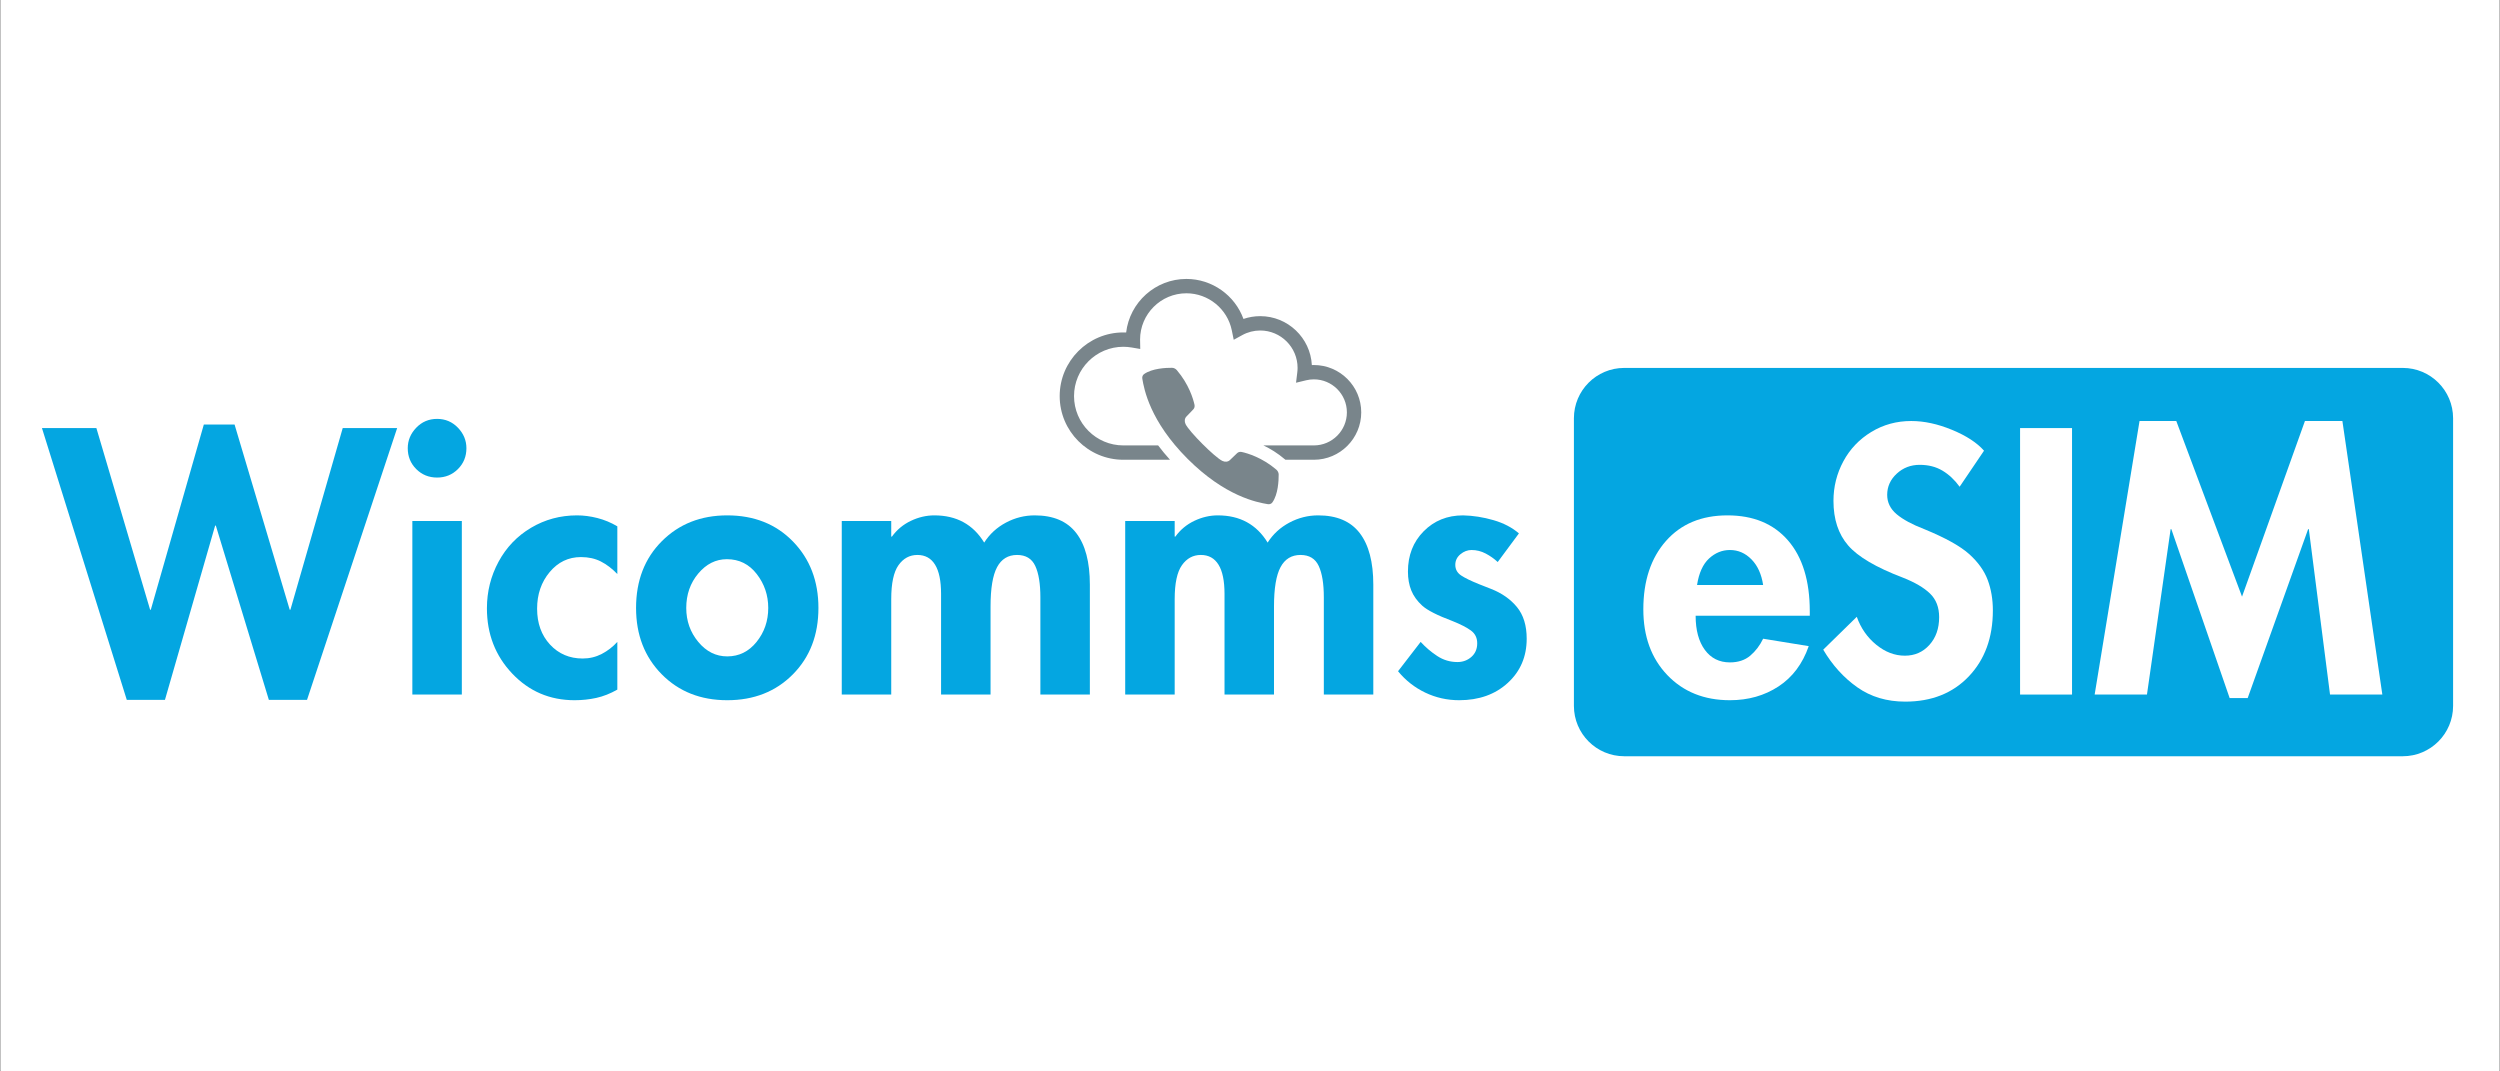 <?xml version="1.0" encoding="UTF-8"?> <svg xmlns="http://www.w3.org/2000/svg" xmlns:xlink="http://www.w3.org/1999/xlink" width="7000" zoomAndPan="magnify" viewBox="0 0 5250 2250" height="3000" preserveAspectRatio="xMidYMid meet" version="1.0"><rect x="0" y="0" width="5250" height="2250" fill="#333333" stroke="none"/><defs><g></g><clipPath id="8e649f9db3"><path d="M 1.168 0 L 5248.832 0 L 5248.832 2249 L 1.168 2249 Z M 1.168 0 " clip-rule="nonzero"></path></clipPath><clipPath id="7e5d7ecd00"><path d="M 3305.215 772.633 L 5152 772.633 L 5152 1588.113 L 3305.215 1588.113 Z M 3305.215 772.633 " clip-rule="nonzero"></path></clipPath><clipPath id="389a73686c"><path d="M 3410.918 772.633 L 5045.797 772.633 C 5104.176 772.633 5151.5 819.957 5151.5 878.336 L 5151.5 1482.41 C 5151.5 1540.789 5104.176 1588.113 5045.797 1588.113 L 3410.918 1588.113 C 3352.539 1588.113 3305.215 1540.789 3305.215 1482.41 L 3305.215 878.336 C 3305.215 819.957 3352.539 772.633 3410.918 772.633 Z M 3410.918 772.633 " clip-rule="nonzero"></path></clipPath><clipPath id="7d2ad566dd"><path d="M 2225.098 585.77 L 2858.566 585.77 L 2858.566 966 L 2225.098 966 Z M 2225.098 585.77 " clip-rule="nonzero"></path></clipPath></defs><g clip-path="url(#8e649f9db3)"><path fill="#ffffff" d="M 1.168 0 L 5248.832 0 L 5248.832 2249 L 1.168 2249 Z M 1.168 0 " fill-opacity="1" fill-rule="nonzero"></path><path fill="#ffffff" d="M 1.168 0 L 5248.832 0 L 5248.832 2249 L 1.168 2249 Z M 1.168 0 " fill-opacity="1" fill-rule="nonzero"></path></g><g clip-path="url(#7e5d7ecd00)"><g clip-path="url(#389a73686c)"><path fill="#04a6e1" d="M 3305.215 772.633 L 5152.789 772.633 L 5152.789 1588.113 L 3305.215 1588.113 Z M 3305.215 772.633 " fill-opacity="1" fill-rule="nonzero"></path></g></g><g fill="#04a6e1" fill-opacity="1"><g transform="translate(98.5, 1458.576)"><g><path d="M 394.109 -567.031 L 509.891 -178.125 L 511.375 -178.125 L 621.219 -559.609 L 735.516 -559.609 L 546.25 11.141 L 466.094 11.141 L 354.766 -354.766 L 353.281 -354.766 L 247.891 11.141 L 167.734 11.141 L -10.391 -559.609 L 103.906 -559.609 L 216.719 -178.125 L 218.203 -178.125 L 329.531 -567.031 Z M 394.109 -567.031 "></path></g></g></g><g fill="#04a6e1" fill-opacity="1"><g transform="translate(823.621, 1458.576)"><g><path d="M 32.656 -517.312 C 32.656 -533.633 38.594 -547.977 50.469 -560.344 C 62.344 -572.719 76.941 -578.906 94.266 -578.906 C 111.578 -578.906 126.172 -572.719 138.047 -560.344 C 149.922 -547.977 155.859 -533.633 155.859 -517.312 C 155.859 -499.988 149.922 -485.391 138.047 -473.516 C 126.172 -461.641 111.578 -455.703 94.266 -455.703 C 76.941 -455.703 62.344 -461.641 50.469 -473.516 C 38.594 -485.391 32.656 -499.988 32.656 -517.312 Z M 146.219 -364.422 L 146.219 0 L 42.312 0 L 42.312 -364.422 Z M 146.219 -364.422 "></path></g></g></g><g fill="#04a6e1" fill-opacity="1"><g transform="translate(1011.395, 1458.576)"><g><path d="M 285 -253.094 C 274.113 -264.469 262.609 -273.25 250.484 -279.438 C 238.367 -285.625 224.395 -288.719 208.562 -288.719 C 182.332 -288.719 160.438 -278.203 142.875 -257.172 C 125.312 -236.141 116.531 -210.535 116.531 -180.359 C 116.531 -149.68 125.555 -124.566 143.609 -105.016 C 161.672 -85.473 184.555 -75.703 212.266 -75.703 C 226.617 -75.703 239.977 -78.914 252.344 -85.344 C 264.719 -91.781 275.602 -100.195 285 -110.594 L 285 -10.391 C 270.156 -1.973 255.438 3.836 240.844 7.047 C 226.25 10.266 211.035 11.875 195.203 11.875 C 143.242 11.875 99.578 -6.801 64.203 -44.156 C 28.828 -81.52 11.141 -127.164 11.141 -181.094 C 11.141 -216.227 19.301 -248.883 35.625 -279.062 C 51.957 -309.25 74.719 -333 103.906 -350.312 C 133.102 -367.633 165.266 -376.297 200.391 -376.297 C 214.242 -376.297 228.469 -374.438 243.062 -370.719 C 257.664 -367.008 271.645 -361.195 285 -353.281 Z M 285 -253.094 "></path></g></g></g><g fill="#04a6e1" fill-opacity="1"><g transform="translate(1323.858, 1458.576)"><g><path d="M 11.875 -181.844 C 11.875 -239.238 29.93 -285.992 66.047 -322.109 C 102.172 -358.234 147.941 -376.297 203.359 -376.297 C 259.766 -376.297 305.781 -357.988 341.406 -321.375 C 377.031 -284.758 394.844 -238.25 394.844 -181.844 C 394.844 -124.938 376.906 -78.422 341.031 -42.297 C 305.164 -6.18 259.273 11.875 203.359 11.875 C 147.453 11.875 101.562 -6.305 65.688 -42.672 C 29.812 -79.047 11.875 -125.438 11.875 -181.844 Z M 202.625 -284.266 C 179.363 -284.266 159.32 -274.242 142.5 -254.203 C 125.676 -234.16 117.266 -210.039 117.266 -181.844 C 117.266 -154.625 125.676 -130.867 142.5 -110.578 C 159.32 -90.297 179.609 -80.156 203.359 -80.156 C 228.098 -80.156 248.629 -90.297 264.953 -110.578 C 281.285 -130.867 289.453 -154.625 289.453 -181.844 C 289.453 -208.562 281.41 -232.312 265.328 -253.094 C 249.254 -273.875 228.352 -284.266 202.625 -284.266 Z M 202.625 -284.266 "></path></g></g></g><g fill="#04a6e1" fill-opacity="1"><g transform="translate(1730.579, 1458.576)"><g><path d="M 336.219 -319.141 C 347.594 -336.953 362.805 -350.93 381.859 -361.078 C 400.91 -371.223 421.07 -376.297 442.344 -376.297 C 481.438 -376.297 510.504 -363.926 529.547 -339.188 C 548.598 -314.445 558.125 -278.328 558.125 -230.828 L 558.125 0 L 454.219 0 L 454.219 -204.109 C 454.219 -232.805 450.629 -254.82 443.453 -270.156 C 436.285 -285.5 423.547 -293.172 405.234 -293.172 C 386.43 -293.172 372.453 -284.633 363.297 -267.562 C 354.148 -250.488 349.578 -222.906 349.578 -184.812 L 349.578 0 L 245.672 0 L 245.672 -211.531 C 245.672 -238.738 241.461 -259.145 233.047 -272.75 C 224.641 -286.363 212.27 -293.172 195.938 -293.172 C 179.613 -293.172 166.379 -285.992 156.234 -271.641 C 146.086 -257.297 141.016 -233.547 141.016 -200.391 L 141.016 0 L 37.109 0 L 37.109 -364.422 L 141.016 -364.422 L 141.016 -331.766 L 142.5 -331.766 C 152.895 -346.109 166.129 -357.113 182.203 -364.781 C 198.285 -372.457 214.738 -376.297 231.562 -376.297 C 278.07 -376.297 312.957 -357.242 336.219 -319.141 Z M 336.219 -319.141 "></path></g></g></g><g fill="#04a6e1" fill-opacity="1"><g transform="translate(2325.816, 1458.576)"><g><path d="M 336.219 -319.141 C 347.594 -336.953 362.805 -350.93 381.859 -361.078 C 400.91 -371.223 421.07 -376.297 442.344 -376.297 C 481.438 -376.297 510.504 -363.926 529.547 -339.188 C 548.598 -314.445 558.125 -278.328 558.125 -230.828 L 558.125 0 L 454.219 0 L 454.219 -204.109 C 454.219 -232.805 450.629 -254.82 443.453 -270.156 C 436.285 -285.5 423.547 -293.172 405.234 -293.172 C 386.43 -293.172 372.453 -284.633 363.297 -267.562 C 354.148 -250.488 349.578 -222.906 349.578 -184.812 L 349.578 0 L 245.672 0 L 245.672 -211.531 C 245.672 -238.738 241.461 -259.145 233.047 -272.75 C 224.641 -286.363 212.27 -293.172 195.938 -293.172 C 179.613 -293.172 166.379 -285.992 156.234 -271.641 C 146.086 -257.297 141.016 -233.547 141.016 -200.391 L 141.016 0 L 37.109 0 L 37.109 -364.422 L 141.016 -364.422 L 141.016 -331.766 L 142.5 -331.766 C 152.895 -346.109 166.129 -357.113 182.203 -364.781 C 198.285 -372.457 214.738 -376.297 231.562 -376.297 C 278.07 -376.297 312.957 -357.242 336.219 -319.141 Z M 336.219 -319.141 "></path></g></g></g><g fill="#04a6e1" fill-opacity="1"><g transform="translate(2921.054, 1458.576)"><g><path d="M 224.141 -278.328 C 216.723 -285.254 208.312 -291.191 198.906 -296.141 C 189.508 -301.086 179.613 -303.562 169.219 -303.562 C 160.812 -303.562 153.02 -300.594 145.844 -294.656 C 138.664 -288.719 135.078 -281.297 135.078 -272.391 C 135.078 -262.984 139.16 -255.555 147.328 -250.109 C 155.492 -244.672 168.234 -238.488 185.547 -231.562 L 210.047 -221.922 C 232.805 -213.016 250.988 -200.27 264.594 -183.688 C 278.195 -167.113 285 -144.973 285 -117.266 C 285 -79.66 271.766 -48.734 245.297 -24.484 C 218.828 -0.242 184.812 11.875 143.25 11.875 C 118.008 11.875 94.254 6.555 71.984 -4.078 C 49.723 -14.723 30.676 -29.691 14.844 -48.984 L 62.344 -110.594 C 72.738 -99.207 84.367 -89.305 97.234 -80.891 C 110.098 -72.484 124.195 -68.281 139.531 -68.281 C 150.914 -68.281 160.688 -71.867 168.844 -79.047 C 177.008 -86.223 181.094 -95.75 181.094 -107.625 C 181.094 -119 176.766 -127.898 168.109 -134.328 C 159.453 -140.766 146.461 -147.445 129.141 -154.375 C 97.473 -166.25 76.32 -177.008 65.688 -186.656 C 55.051 -196.312 47.379 -206.953 42.672 -218.578 C 37.973 -230.203 35.625 -243.438 35.625 -258.281 C 35.625 -292.426 46.633 -320.629 68.656 -342.891 C 90.676 -365.16 118.258 -376.297 151.406 -376.297 C 172.688 -375.797 193.961 -372.453 215.234 -366.266 C 236.516 -360.086 254.328 -350.812 268.672 -338.438 Z M 224.141 -278.328 "></path></g></g></g><g fill="#04a6e1" fill-opacity="1"><g transform="translate(3225.353, 1458.576)"><g></g></g></g><g fill="#ffffff" fill-opacity="1"><g transform="translate(3439.847, 1458.576)"><g><path d="M 120.984 -165.516 C 120.984 -135.328 127.414 -111.453 140.281 -93.891 C 153.145 -76.328 170.707 -67.547 192.969 -67.547 C 210.289 -67.547 224.516 -72.242 235.641 -81.641 C 246.773 -91.047 255.805 -102.922 262.734 -117.266 L 358.484 -101.688 C 345.617 -64.57 324.461 -36.363 295.016 -17.062 C 265.578 2.227 231.562 11.875 192.969 11.875 C 139.039 11.875 95.254 -5.688 61.609 -40.812 C 27.961 -75.945 11.141 -121.969 11.141 -178.875 C 11.141 -238.738 26.973 -286.609 58.641 -322.484 C 90.305 -358.359 133.352 -376.297 187.781 -376.297 C 242.207 -376.297 284.633 -358.727 315.062 -323.594 C 345.488 -288.469 360.703 -238.742 360.703 -174.422 L 360.703 -165.516 Z M 262.734 -230.078 C 259.273 -252.836 251.113 -270.773 238.25 -283.891 C 225.383 -297.004 210.289 -303.562 192.969 -303.562 C 176.645 -303.562 162.051 -297.625 149.188 -285.75 C 136.32 -273.875 127.91 -255.316 123.953 -230.078 Z M 262.734 -230.078 "></path></g></g></g><g fill="#ffffff" fill-opacity="1"><g transform="translate(3811.685, 1458.576)"><g><path d="M 303.562 -436.406 C 293.164 -450.758 281.164 -462.016 267.562 -470.172 C 253.957 -478.336 238 -482.422 219.688 -482.422 C 200.883 -482.422 184.801 -476.234 171.438 -463.859 C 158.082 -451.492 151.406 -436.656 151.406 -419.344 C 151.406 -403.508 157.961 -390.023 171.078 -378.891 C 184.191 -367.754 203.613 -357.238 229.344 -347.344 C 273.875 -329.039 305.414 -311.477 323.969 -294.656 C 342.52 -277.832 355.383 -259.77 362.562 -240.469 C 369.738 -221.176 373.328 -199.898 373.328 -176.641 C 373.328 -119.742 356.504 -73.602 322.859 -38.219 C 289.211 -2.844 244.68 14.844 189.266 14.844 C 150.672 14.844 117.145 4.82 88.688 -15.219 C 60.238 -35.258 36.367 -61.609 17.078 -94.266 L 87.578 -163.281 C 95.992 -139.531 109.602 -119.984 128.406 -104.641 C 147.207 -89.305 167.242 -81.641 188.516 -81.641 C 209.297 -81.641 226.488 -89.188 240.094 -104.281 C 253.707 -119.375 260.516 -138.797 260.516 -162.547 C 260.516 -183.328 254.082 -199.898 241.219 -212.266 C 228.352 -224.641 209.301 -235.773 184.062 -245.672 C 128.156 -266.941 89.93 -289.453 69.391 -313.203 C 48.859 -336.953 38.594 -368.125 38.594 -406.719 C 38.594 -436.406 45.52 -464.113 59.375 -489.844 C 73.227 -515.57 92.77 -536.102 118 -551.438 C 143.238 -566.781 171.195 -574.453 201.875 -574.453 C 229.094 -574.453 257.664 -568.266 287.594 -555.891 C 317.531 -543.523 339.922 -528.93 354.766 -512.109 Z M 303.562 -436.406 "></path></g></g></g><g fill="#ffffff" fill-opacity="1"><g transform="translate(4202.077, 1458.576)"><g><path d="M 149.188 -559.609 L 149.188 0 L 40.078 0 L 40.078 -559.609 Z M 149.188 -559.609 "></path></g></g></g><g fill="#ffffff" fill-opacity="1"><g transform="translate(4390.594, 1458.576)"><g><path d="M 179.609 -574.453 L 317.656 -205.594 L 449.766 -574.453 L 528.438 -574.453 L 612.312 0 L 502.469 0 L 457.938 -347.344 L 456.453 -347.344 L 329.531 7.422 L 291.688 7.422 L 169.219 -347.344 L 167.734 -347.344 L 118.016 0 L 8.172 0 L 102.422 -574.453 Z M 179.609 -574.453 "></path></g></g></g><g clip-path="url(#7d2ad566dd)"><path fill="#79858b" d="M 2759.109 766.559 C 2757.703 766.559 2756.293 766.59 2754.887 766.621 C 2751.82 709.465 2704.363 663.914 2646.457 663.914 C 2634.473 663.914 2622.555 665.918 2611.262 669.766 C 2593.273 620.18 2545.469 585.77 2491.441 585.77 C 2426.246 585.77 2372.312 635.008 2364.898 698.266 C 2362.926 698.172 2360.957 698.109 2359.016 698.109 C 2285.312 698.109 2225.34 758.082 2225.34 831.785 C 2225.34 905.523 2285.312 965.496 2359.016 965.496 L 2457 965.496 C 2448.02 955.578 2439.699 945.535 2432.066 935.367 L 2359.016 935.367 C 2301.922 935.367 2255.465 888.91 2255.465 831.785 C 2255.465 774.691 2301.922 728.234 2359.016 728.234 C 2364.805 728.234 2370.719 728.77 2376.598 729.77 L 2394.523 732.836 L 2394.211 714.66 L 2394.148 713.188 C 2394.148 659.535 2437.789 615.895 2491.441 615.895 C 2537.43 615.895 2577.504 648.555 2586.734 693.512 L 2590.832 713.531 L 2608.758 703.711 C 2620.238 697.391 2633.285 694.043 2646.457 694.043 C 2689.723 694.043 2724.914 729.238 2724.914 772.504 C 2724.914 775.602 2724.727 778.758 2724.289 782.137 L 2721.664 803.723 L 2742.777 798.625 C 2748.16 797.312 2753.637 796.652 2759.109 796.652 C 2797.34 796.652 2828.465 827.781 2828.465 866.012 C 2828.465 904.242 2797.34 935.367 2759.109 935.367 L 2653.18 935.367 C 2667.227 942.031 2682.871 951.449 2698.418 964.68 C 2698.73 964.93 2699.043 965.215 2699.324 965.496 L 2759.109 965.496 C 2813.949 965.496 2858.594 920.852 2858.594 866.012 C 2858.594 811.172 2813.949 766.559 2759.109 766.559 Z M 2759.109 766.559 " fill-opacity="1" fill-rule="nonzero"></path></g><path fill="#79858b" d="M 2671.961 1055.102 C 2684.113 1038.117 2685.309 1008.941 2685.215 996.422 C 2685.188 992.621 2683.309 988.793 2680.18 986.129 C 2650.516 960.883 2620.254 951.957 2607.719 949.16 C 2604.027 948.336 2600.422 949.27 2597.953 951.637 L 2582.785 966.188 C 2578.82 969.992 2572.586 970.645 2566.957 967.91 C 2550.855 960.102 2497.492 906.738 2489.68 890.637 C 2486.949 885.008 2487.602 878.77 2491.402 874.809 L 2505.957 859.637 C 2508.324 857.172 2509.258 853.566 2508.434 849.871 C 2505.637 837.34 2496.707 807.074 2471.465 777.414 C 2468.801 774.285 2464.973 772.406 2461.172 772.379 C 2448.648 772.285 2419.477 773.48 2402.492 785.633 C 2399.574 787.719 2398.207 791.355 2398.852 795.227 C 2402.562 817.52 2414.938 884.52 2494.008 963.586 C 2573.074 1042.652 2640.074 1055.031 2662.367 1058.742 C 2666.238 1059.383 2669.875 1058.016 2671.961 1055.102 Z M 2671.961 1055.102 " fill-opacity="1" fill-rule="nonzero"></path></svg> 